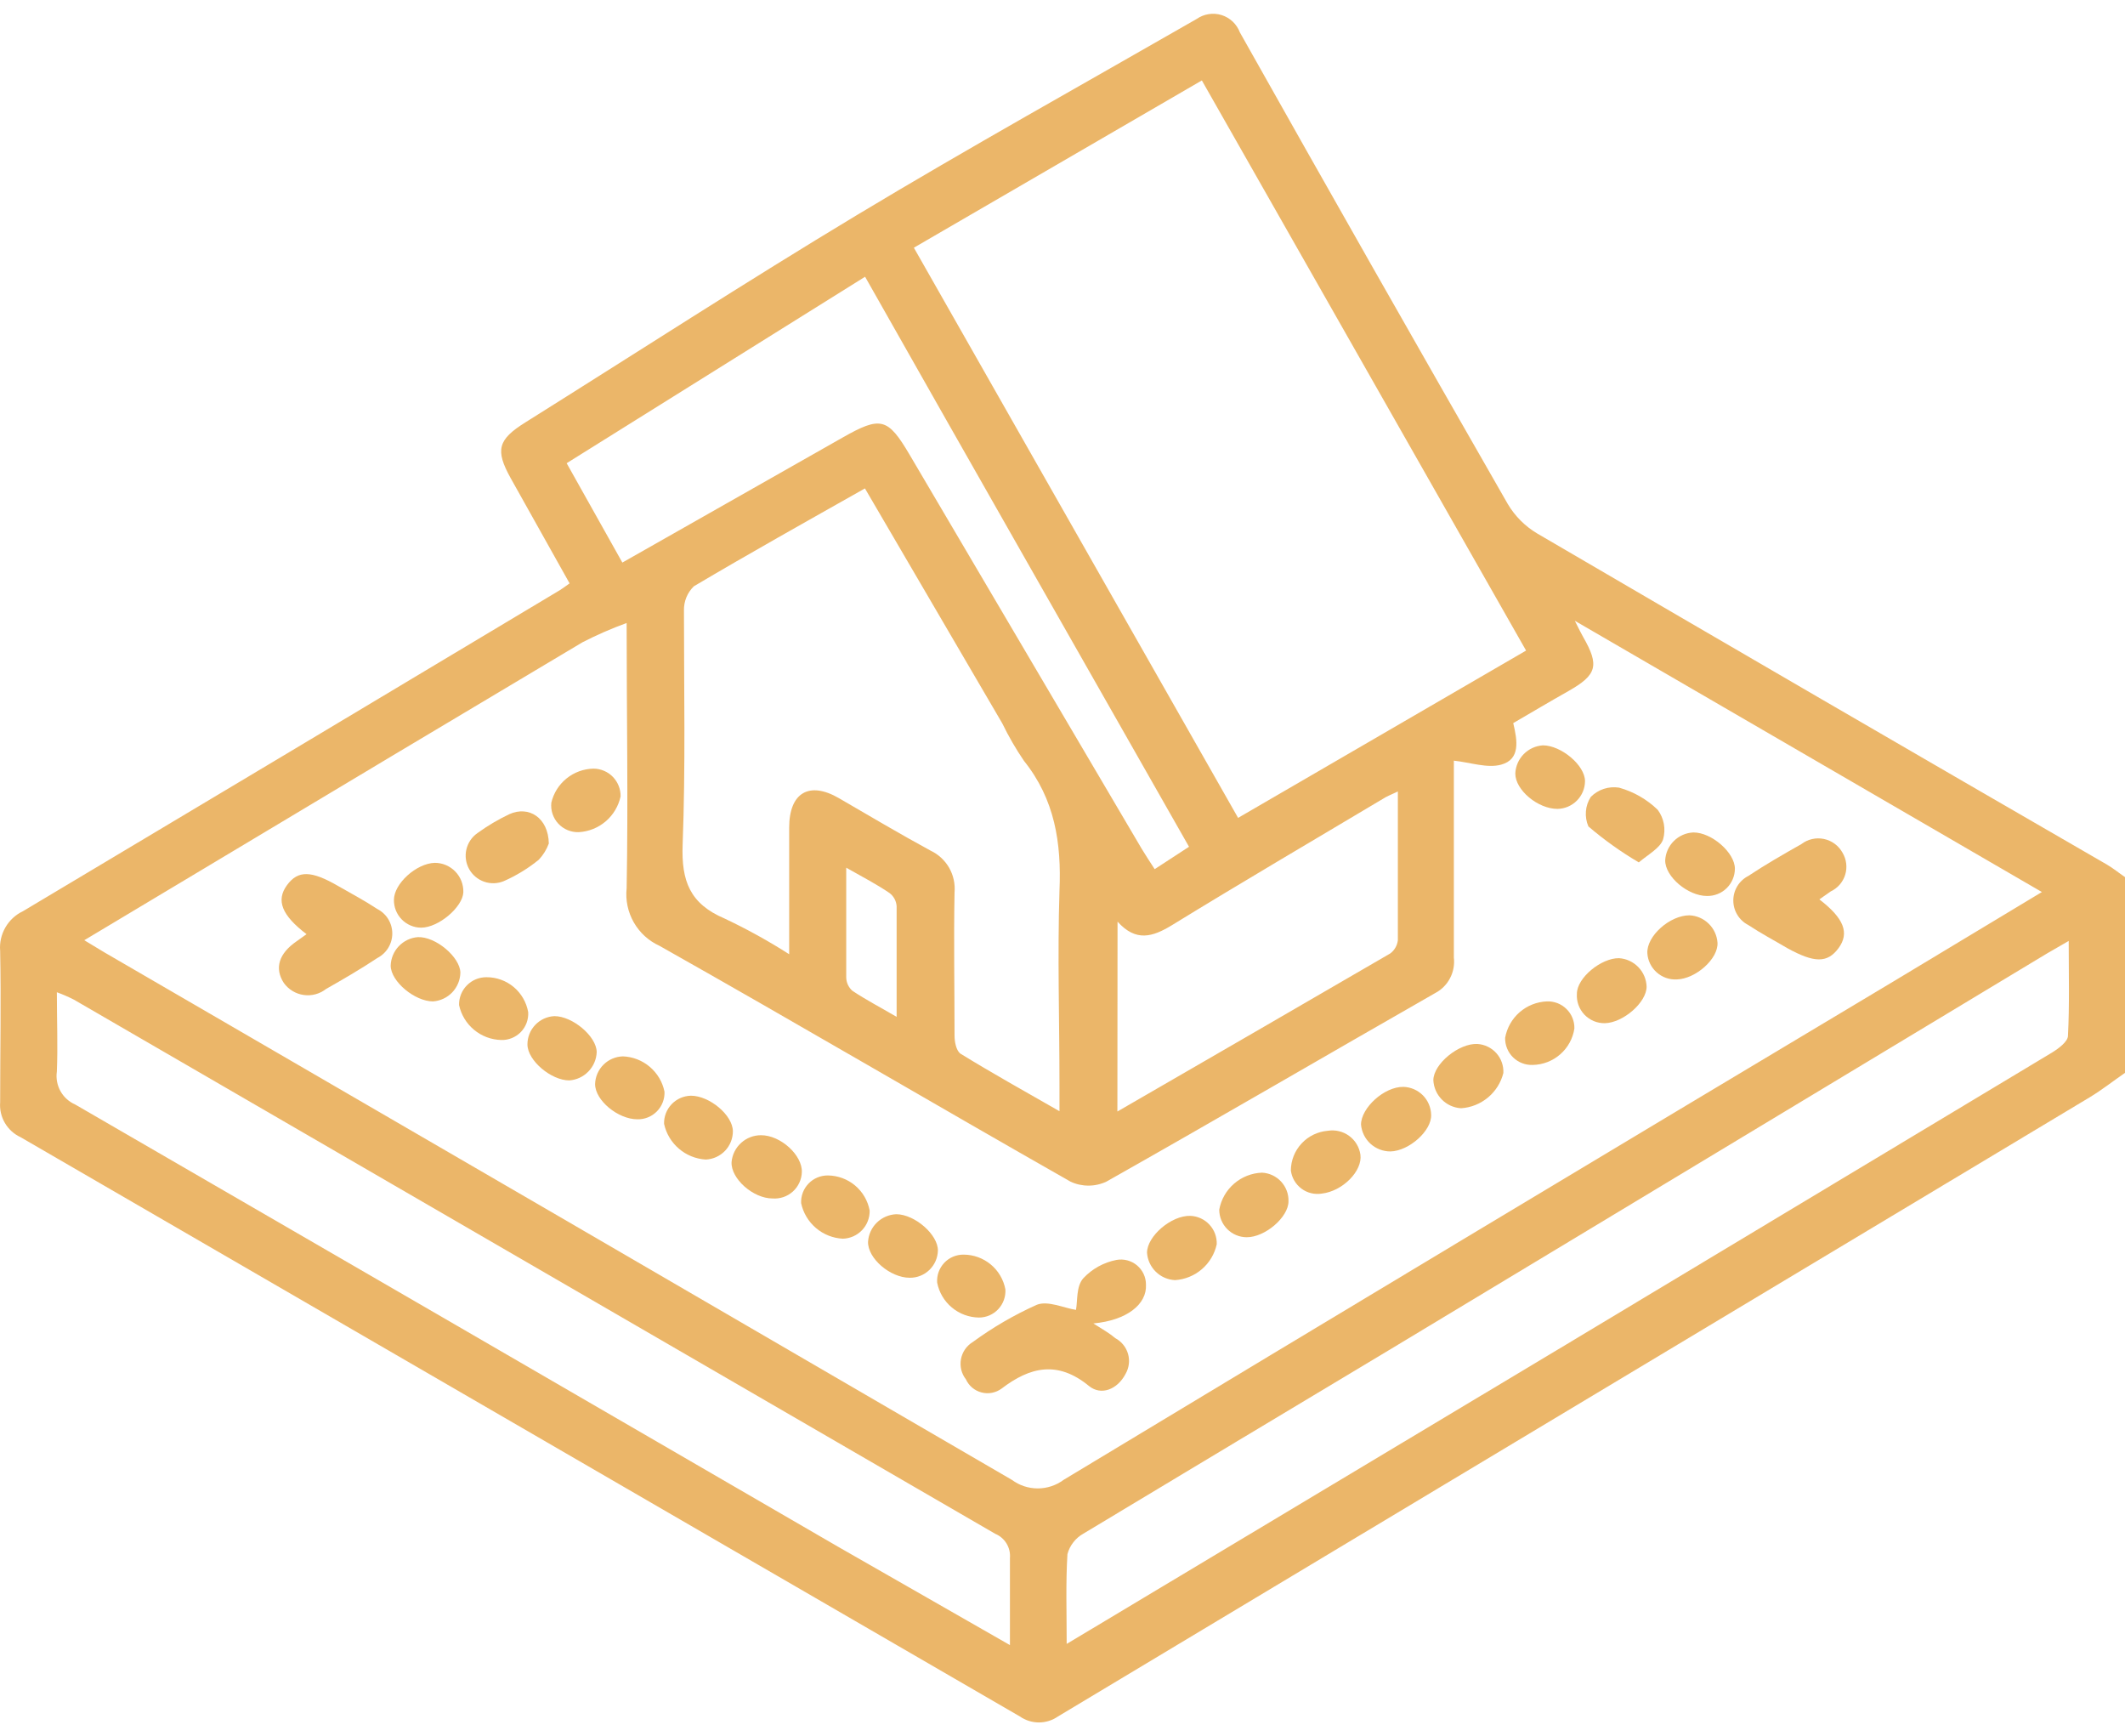 <?xml version="1.0" encoding="UTF-8"?> <svg xmlns="http://www.w3.org/2000/svg" width="71" height="58" viewBox="0 0 71 58" fill="none"><path d="M71 35.84C70.606 36.111 70.227 36.412 69.818 36.658C58.329 43.552 46.839 50.445 35.35 57.339C35.163 57.47 34.94 57.54 34.712 57.54C34.484 57.54 34.261 57.47 34.074 57.339C22.946 50.892 11.816 44.441 0.684 37.987C0.466 37.886 0.284 37.72 0.163 37.513C0.041 37.305 -0.014 37.065 0.005 36.825C0.005 35.136 0.039 33.452 0.005 31.763C-0.018 31.491 0.043 31.219 0.18 30.982C0.316 30.745 0.521 30.556 0.768 30.439C6.755 26.867 12.738 23.291 18.716 19.709C18.81 19.65 18.898 19.581 19.031 19.488L17.062 15.972C16.54 15.031 16.633 14.687 17.554 14.11C21.247 11.796 24.911 9.423 28.643 7.177C32.376 4.932 36.202 2.805 39.983 0.633C40.103 0.55 40.24 0.494 40.384 0.472C40.528 0.449 40.675 0.46 40.815 0.503C40.954 0.547 41.081 0.621 41.187 0.721C41.293 0.822 41.375 0.945 41.426 1.081C44.38 6.335 47.374 11.599 50.378 16.838C50.619 17.244 50.958 17.582 51.363 17.823C57.695 21.523 64.037 25.208 70.389 28.878C70.601 29.001 70.793 29.159 71 29.301V35.84ZM2.816 31.409L3.476 31.808C13.59 37.677 23.701 43.553 33.808 49.436C34.058 49.622 34.361 49.722 34.673 49.722C34.984 49.722 35.287 49.622 35.537 49.436C44.761 43.872 53.997 38.325 63.245 32.797L68.223 29.799L52.618 20.738C52.776 21.049 52.83 21.167 52.894 21.275C53.446 22.235 53.357 22.545 52.402 23.087C51.781 23.437 51.171 23.801 50.56 24.156C50.698 24.737 50.806 25.367 50.156 25.544C49.694 25.672 49.132 25.47 48.576 25.411C48.576 27.558 48.576 29.769 48.576 31.985C48.604 32.224 48.56 32.465 48.448 32.678C48.337 32.891 48.163 33.065 47.95 33.176C44.287 35.269 40.638 37.401 36.965 39.474C36.777 39.562 36.573 39.607 36.366 39.607C36.16 39.607 35.956 39.562 35.768 39.474C31.179 36.865 26.629 34.186 22.035 31.596C21.673 31.432 21.373 31.158 21.176 30.813C20.979 30.468 20.895 30.07 20.937 29.675C20.991 26.765 20.937 23.855 20.937 20.812C20.431 20.996 19.938 21.211 19.46 21.457C15.238 23.972 11.02 26.493 6.805 29.021L2.816 31.409ZM50.989 21.733L40.156 2.687L30.534 8.275L41.367 27.322L50.989 21.733ZM28.899 16.316C26.929 17.429 25.044 18.483 23.182 19.586C23.075 19.691 22.99 19.816 22.933 19.955C22.876 20.094 22.849 20.244 22.852 20.394C22.852 23.003 22.907 25.618 22.808 28.223C22.764 29.429 23.049 30.192 24.211 30.685C24.955 31.036 25.675 31.434 26.368 31.877C26.368 30.37 26.368 29.006 26.368 27.647C26.368 26.485 27.033 26.086 28.027 26.662C29.022 27.238 30.056 27.854 31.09 28.415C31.351 28.538 31.568 28.738 31.712 28.988C31.855 29.238 31.918 29.526 31.893 29.813C31.863 31.404 31.893 32.999 31.893 34.595C31.893 34.801 31.947 35.087 32.085 35.195C33.139 35.845 34.222 36.446 35.399 37.121V36.269C35.399 34.097 35.33 31.921 35.399 29.754C35.468 28.149 35.241 26.701 34.212 25.416C33.94 25.018 33.699 24.6 33.488 24.165L28.899 16.316ZM35.64 54.916L36.462 54.424L52.313 44.925C57.73 41.672 63.146 38.417 68.563 35.161C68.779 35.028 69.085 34.801 69.094 34.609C69.148 33.585 69.119 32.556 69.119 31.433L68.41 31.842L46.399 45.108C42.998 47.146 39.597 49.188 36.197 51.233C36.067 51.306 35.953 51.404 35.862 51.522C35.77 51.639 35.703 51.774 35.665 51.918C35.606 52.883 35.64 53.853 35.64 54.951V54.916ZM33.744 54.956C33.744 53.887 33.744 52.986 33.744 52.046C33.758 51.876 33.718 51.707 33.63 51.562C33.541 51.416 33.409 51.303 33.252 51.238L2.467 33.393C2.283 33.3 2.094 33.218 1.9 33.147C1.9 34.092 1.935 34.949 1.9 35.796C1.867 36.022 1.91 36.252 2.021 36.452C2.132 36.651 2.306 36.808 2.516 36.899C11.021 41.823 19.517 46.747 28.003 51.671L33.744 54.956ZM20.794 18.793L28.151 14.618C29.426 13.894 29.662 13.953 30.391 15.189L38.147 28.356C38.284 28.582 38.427 28.799 38.58 29.035L39.727 28.287C36.113 21.925 32.504 15.607 28.904 9.245L18.933 15.474L20.794 18.793ZM37.334 37.131C40.436 35.338 43.445 33.6 46.449 31.852C46.52 31.8 46.579 31.734 46.623 31.657C46.667 31.581 46.695 31.496 46.705 31.409C46.705 29.784 46.705 28.154 46.705 26.44C46.478 26.549 46.33 26.603 46.212 26.682C43.858 28.085 41.49 29.474 39.156 30.907C38.511 31.3 37.955 31.473 37.339 30.788L37.334 37.131ZM28.274 28.986C28.274 30.306 28.274 31.478 28.274 32.65C28.275 32.735 28.294 32.819 28.329 32.896C28.365 32.973 28.416 33.042 28.48 33.098C28.929 33.398 29.411 33.649 29.958 33.969C29.958 32.655 29.958 31.463 29.958 30.271C29.952 30.186 29.928 30.102 29.887 30.026C29.846 29.951 29.79 29.885 29.721 29.833C29.303 29.547 28.84 29.306 28.274 28.986Z" fill="#EBB669"></path><path d="M36.531 44.211C36.851 44.413 37.068 44.536 37.265 44.703C37.368 44.758 37.458 44.833 37.531 44.923C37.604 45.013 37.658 45.118 37.69 45.229C37.722 45.341 37.731 45.458 37.716 45.573C37.701 45.689 37.663 45.8 37.605 45.9C37.334 46.417 36.792 46.629 36.389 46.304C35.34 45.442 34.419 45.659 33.464 46.388C33.369 46.458 33.259 46.505 33.143 46.528C33.028 46.55 32.908 46.546 32.794 46.516C32.68 46.487 32.574 46.432 32.483 46.356C32.393 46.28 32.321 46.185 32.272 46.077C32.198 45.983 32.146 45.874 32.117 45.758C32.089 45.641 32.086 45.52 32.108 45.402C32.13 45.285 32.176 45.173 32.244 45.075C32.312 44.976 32.401 44.893 32.503 44.831C33.171 44.342 33.889 43.924 34.645 43.586C35.015 43.443 35.542 43.694 35.95 43.758C36.009 43.463 35.95 42.975 36.197 42.699C36.492 42.385 36.88 42.171 37.304 42.089C37.425 42.067 37.549 42.072 37.668 42.104C37.786 42.136 37.897 42.193 37.991 42.272C38.084 42.351 38.16 42.449 38.212 42.561C38.263 42.672 38.29 42.793 38.289 42.916C38.324 43.571 37.649 44.108 36.531 44.211Z" fill="#EBB669"></path><path d="M60.788 30.045C61.61 30.675 61.802 31.168 61.428 31.675C61.053 32.182 60.615 32.167 59.719 31.675C59.286 31.419 58.838 31.183 58.414 30.902C58.263 30.825 58.136 30.707 58.048 30.562C57.959 30.418 57.913 30.252 57.913 30.082C57.913 29.912 57.959 29.746 58.048 29.601C58.136 29.457 58.263 29.339 58.414 29.262C58.985 28.883 59.586 28.538 60.187 28.198C60.292 28.117 60.414 28.06 60.544 28.03C60.674 28 60.809 27.999 60.939 28.026C61.07 28.053 61.193 28.108 61.3 28.187C61.407 28.266 61.496 28.367 61.561 28.484C61.626 28.593 61.669 28.715 61.684 28.842C61.7 28.969 61.689 29.097 61.652 29.219C61.615 29.341 61.552 29.454 61.469 29.551C61.385 29.647 61.282 29.725 61.167 29.779L60.788 30.045Z" fill="#EBB669"></path><path d="M10.242 31.207C9.414 30.577 9.217 30.079 9.587 29.572C9.956 29.065 10.404 29.08 11.296 29.597C11.734 29.848 12.187 30.089 12.605 30.365C12.756 30.442 12.883 30.559 12.972 30.704C13.06 30.849 13.107 31.015 13.107 31.185C13.107 31.354 13.06 31.521 12.972 31.665C12.883 31.81 12.756 31.927 12.605 32.005C12.049 32.374 11.473 32.709 10.892 33.039C10.787 33.121 10.667 33.181 10.539 33.215C10.41 33.249 10.276 33.257 10.144 33.238C10.013 33.219 9.886 33.174 9.773 33.105C9.659 33.036 9.561 32.945 9.483 32.837C9.163 32.344 9.316 31.852 9.912 31.443L10.242 31.207Z" fill="#EBB669"></path><path d="M18.337 28.179C18.263 28.38 18.149 28.564 18.002 28.72C17.647 29.009 17.254 29.249 16.835 29.434C16.625 29.522 16.391 29.529 16.176 29.454C15.961 29.379 15.782 29.227 15.672 29.028C15.563 28.829 15.531 28.596 15.583 28.375C15.635 28.153 15.767 27.959 15.954 27.829C16.288 27.587 16.644 27.376 17.017 27.199C17.667 26.903 18.322 27.317 18.337 28.179Z" fill="#EBB669"></path><path d="M54.755 28.809C54.16 28.459 53.596 28.057 53.071 27.607C53.003 27.449 52.974 27.277 52.988 27.105C53.001 26.933 53.057 26.768 53.15 26.623C53.272 26.499 53.421 26.407 53.585 26.353C53.75 26.299 53.925 26.285 54.096 26.312C54.58 26.447 55.024 26.701 55.386 27.051C55.49 27.19 55.56 27.351 55.592 27.522C55.623 27.693 55.615 27.869 55.568 28.036C55.474 28.326 55.09 28.528 54.755 28.809Z" fill="#EBB669"></path><path d="M55.016 32.96C55.016 33.487 54.233 34.166 53.623 34.181C53.495 34.183 53.368 34.159 53.25 34.11C53.133 34.06 53.026 33.987 52.938 33.895C52.85 33.802 52.782 33.692 52.739 33.572C52.696 33.451 52.678 33.324 52.687 33.196C52.687 32.664 53.5 32 54.096 32.009C54.34 32.025 54.569 32.131 54.739 32.307C54.91 32.483 55.008 32.715 55.016 32.96Z" fill="#EBB669"></path><path d="M50.23 35.845C50.15 36.166 49.969 36.452 49.715 36.664C49.461 36.875 49.147 37.001 48.817 37.022C48.574 37.008 48.346 36.904 48.175 36.732C48.004 36.559 47.903 36.329 47.891 36.087C47.891 35.54 48.748 34.841 49.368 34.875C49.611 34.892 49.837 35.003 49.998 35.184C50.159 35.365 50.242 35.603 50.23 35.845Z" fill="#EBB669"></path><path d="M14.068 30.99C13.947 30.989 13.828 30.964 13.717 30.916C13.606 30.869 13.505 30.8 13.421 30.713C13.337 30.627 13.271 30.525 13.226 30.412C13.182 30.3 13.16 30.18 13.162 30.06C13.162 29.523 13.905 28.843 14.526 28.824C14.654 28.824 14.78 28.849 14.898 28.899C15.016 28.949 15.123 29.022 15.212 29.114C15.301 29.206 15.371 29.315 15.417 29.434C15.463 29.553 15.485 29.681 15.481 29.808C15.461 30.296 14.659 30.99 14.068 30.99Z" fill="#EBB669"></path><path d="M15.382 32.492C15.377 32.738 15.28 32.972 15.111 33.15C14.941 33.328 14.711 33.436 14.467 33.453C13.866 33.453 13.063 32.798 13.053 32.261C13.06 32.018 13.156 31.786 13.323 31.61C13.491 31.433 13.717 31.325 13.959 31.306C14.56 31.281 15.373 31.976 15.382 32.492Z" fill="#EBB669"></path><path d="M46.458 38.465C46.212 38.466 45.974 38.374 45.791 38.209C45.609 38.043 45.496 37.814 45.474 37.569C45.474 37.012 46.247 36.298 46.892 36.308C47.136 36.316 47.367 36.416 47.54 36.589C47.712 36.762 47.811 36.995 47.817 37.239C47.842 37.771 47.079 38.45 46.458 38.465Z" fill="#EBB669"></path><path d="M43.051 40.13C43.051 40.666 42.263 41.336 41.653 41.331C41.409 41.33 41.176 41.232 41.005 41.06C40.833 40.887 40.737 40.654 40.737 40.41C40.798 40.072 40.973 39.766 41.233 39.541C41.493 39.316 41.821 39.187 42.165 39.174C42.408 39.186 42.637 39.292 42.803 39.471C42.968 39.65 43.058 39.886 43.051 40.13Z" fill="#EBB669"></path><path d="M56.026 32.719C55.779 32.732 55.537 32.648 55.353 32.483C55.168 32.319 55.056 32.089 55.041 31.842C55.012 31.271 55.79 30.577 56.449 30.577C56.691 30.588 56.919 30.688 57.091 30.857C57.264 31.026 57.368 31.252 57.385 31.492C57.414 32.029 56.661 32.699 56.026 32.719Z" fill="#EBB669"></path><path d="M40.653 41.568C40.582 41.891 40.408 42.183 40.156 42.399C39.905 42.615 39.59 42.743 39.259 42.764C39.018 42.752 38.79 42.653 38.617 42.484C38.445 42.315 38.34 42.089 38.324 41.848C38.324 41.297 39.136 40.597 39.772 40.617C39.892 40.621 40.01 40.65 40.12 40.7C40.229 40.75 40.327 40.821 40.409 40.91C40.491 40.998 40.555 41.101 40.597 41.214C40.638 41.327 40.658 41.447 40.653 41.568Z" fill="#EBB669"></path><path d="M45.454 38.573C45.528 39.12 44.858 39.794 44.164 39.873C44.045 39.892 43.923 39.888 43.806 39.859C43.689 39.831 43.579 39.779 43.482 39.706C43.386 39.634 43.305 39.543 43.244 39.439C43.184 39.335 43.145 39.22 43.13 39.1C43.132 38.765 43.26 38.444 43.488 38.199C43.716 37.953 44.027 37.803 44.361 37.775C44.485 37.754 44.612 37.758 44.735 37.788C44.858 37.816 44.973 37.87 45.075 37.944C45.177 38.018 45.263 38.112 45.328 38.22C45.393 38.328 45.436 38.448 45.454 38.573Z" fill="#EBB669"></path><path d="M25.812 40.036C25.157 40.036 24.413 39.366 24.443 38.819C24.465 38.574 24.578 38.346 24.761 38.18C24.943 38.014 25.181 37.922 25.428 37.923C26.087 37.923 26.811 38.593 26.791 39.154C26.788 39.278 26.759 39.399 26.707 39.51C26.656 39.622 26.582 39.722 26.49 39.805C26.399 39.887 26.291 39.95 26.175 39.99C26.058 40.029 25.934 40.045 25.812 40.036Z" fill="#EBB669"></path><path d="M19.937 35.146C19.928 35.389 19.829 35.62 19.66 35.794C19.491 35.969 19.264 36.075 19.021 36.092C18.416 36.092 17.628 35.432 17.623 34.895C17.621 34.651 17.714 34.416 17.882 34.239C18.05 34.062 18.28 33.956 18.524 33.945C19.13 33.945 19.932 34.619 19.937 35.146Z" fill="#EBB669"></path><path d="M22.202 36.47C22.207 36.591 22.187 36.712 22.143 36.825C22.1 36.938 22.033 37.04 21.948 37.127C21.863 37.213 21.762 37.281 21.65 37.326C21.538 37.372 21.417 37.394 21.296 37.391C20.651 37.391 19.883 36.761 19.883 36.214C19.89 35.97 19.991 35.738 20.164 35.566C20.337 35.394 20.57 35.295 20.814 35.289C21.144 35.302 21.46 35.425 21.712 35.64C21.964 35.854 22.137 36.146 22.202 36.47Z" fill="#EBB669"></path><path d="M16.254 32.645C16.587 32.643 16.909 32.76 17.164 32.973C17.419 33.187 17.59 33.484 17.648 33.812C17.655 33.933 17.637 34.055 17.595 34.169C17.553 34.284 17.487 34.388 17.402 34.476C17.318 34.563 17.215 34.632 17.102 34.678C16.989 34.724 16.868 34.746 16.746 34.742C16.415 34.734 16.095 34.615 15.84 34.403C15.584 34.191 15.408 33.9 15.338 33.575C15.335 33.453 15.357 33.333 15.402 33.219C15.447 33.106 15.514 33.003 15.6 32.916C15.685 32.83 15.787 32.761 15.899 32.714C16.012 32.668 16.132 32.644 16.254 32.645Z" fill="#EBB669"></path><path d="M23.084 36.603C23.704 36.603 24.482 37.249 24.487 37.79C24.487 38.034 24.393 38.269 24.224 38.445C24.055 38.621 23.825 38.725 23.581 38.736C23.25 38.716 22.935 38.589 22.684 38.374C22.432 38.159 22.258 37.867 22.188 37.544C22.184 37.423 22.205 37.303 22.248 37.191C22.291 37.078 22.357 36.975 22.44 36.887C22.523 36.8 22.623 36.73 22.733 36.681C22.844 36.633 22.963 36.606 23.084 36.603Z" fill="#EBB669"></path><path d="M52.037 27.022C51.387 27.022 50.629 26.396 50.629 25.84C50.639 25.597 50.739 25.367 50.909 25.193C51.079 25.02 51.307 24.915 51.55 24.899C52.16 24.899 52.958 25.564 52.958 26.096C52.956 26.34 52.858 26.573 52.686 26.746C52.514 26.919 52.281 27.018 52.037 27.022Z" fill="#EBB669"></path><path d="M19.834 25.677C19.954 25.678 20.073 25.703 20.184 25.751C20.295 25.798 20.395 25.867 20.479 25.954C20.562 26.041 20.628 26.143 20.672 26.255C20.716 26.367 20.738 26.487 20.735 26.607C20.664 26.932 20.489 27.224 20.237 27.439C19.984 27.654 19.668 27.781 19.337 27.799C19.209 27.803 19.082 27.78 18.965 27.731C18.847 27.682 18.741 27.609 18.654 27.515C18.567 27.422 18.502 27.311 18.461 27.19C18.421 27.069 18.407 26.941 18.421 26.814C18.496 26.494 18.676 26.209 18.932 26.003C19.188 25.797 19.505 25.682 19.834 25.677Z" fill="#EBB669"></path><path d="M57.966 29.02C57.965 29.142 57.941 29.261 57.893 29.373C57.846 29.484 57.777 29.585 57.691 29.67C57.604 29.755 57.502 29.822 57.389 29.866C57.277 29.911 57.156 29.933 57.035 29.931C56.395 29.931 55.632 29.286 55.637 28.74C55.65 28.495 55.754 28.265 55.928 28.093C56.101 27.921 56.333 27.82 56.577 27.809C57.188 27.804 57.966 28.484 57.966 29.02Z" fill="#EBB669"></path><path d="M29.057 40.439C29.062 40.682 28.971 40.918 28.803 41.094C28.635 41.271 28.404 41.373 28.16 41.38C27.83 41.363 27.514 41.238 27.262 41.023C27.01 40.808 26.836 40.517 26.767 40.193C26.762 40.072 26.781 39.952 26.824 39.839C26.866 39.727 26.932 39.624 27.016 39.537C27.099 39.45 27.2 39.382 27.312 39.335C27.423 39.289 27.543 39.266 27.663 39.267C27.995 39.271 28.316 39.39 28.57 39.603C28.824 39.817 28.996 40.112 29.057 40.439Z" fill="#EBB669"></path><path d="M51.215 35.575C51.094 35.58 50.972 35.561 50.859 35.517C50.745 35.474 50.642 35.408 50.555 35.323C50.468 35.238 50.4 35.136 50.354 35.023C50.309 34.911 50.286 34.79 50.289 34.669C50.348 34.339 50.518 34.038 50.77 33.817C51.023 33.596 51.343 33.468 51.678 33.453C51.799 33.447 51.92 33.467 52.034 33.51C52.147 33.553 52.251 33.62 52.337 33.705C52.424 33.789 52.493 33.891 52.538 34.004C52.584 34.116 52.606 34.237 52.603 34.359C52.553 34.692 52.385 34.998 52.131 35.22C51.877 35.443 51.553 35.568 51.215 35.575Z" fill="#EBB669"></path><path d="M31.337 41.779C31.33 42.023 31.228 42.255 31.052 42.424C30.876 42.594 30.64 42.688 30.396 42.685C29.741 42.685 28.988 42.035 29.003 41.483C29.018 41.24 29.123 41.011 29.298 40.841C29.473 40.671 29.704 40.572 29.948 40.562C30.568 40.567 31.346 41.247 31.337 41.779Z" fill="#EBB669"></path><path d="M32.71 44.014C32.379 44.01 32.058 43.892 31.804 43.679C31.549 43.467 31.375 43.173 31.312 42.847C31.304 42.727 31.32 42.606 31.361 42.492C31.402 42.379 31.466 42.275 31.548 42.187C31.631 42.099 31.731 42.029 31.842 41.982C31.953 41.935 32.073 41.911 32.193 41.912C32.525 41.912 32.847 42.028 33.102 42.24C33.358 42.452 33.531 42.747 33.592 43.074C33.599 43.194 33.582 43.315 33.541 43.428C33.5 43.542 33.436 43.646 33.354 43.734C33.271 43.822 33.172 43.892 33.061 43.941C32.95 43.989 32.831 44.014 32.71 44.014Z" fill="#EBB669"></path></svg> 